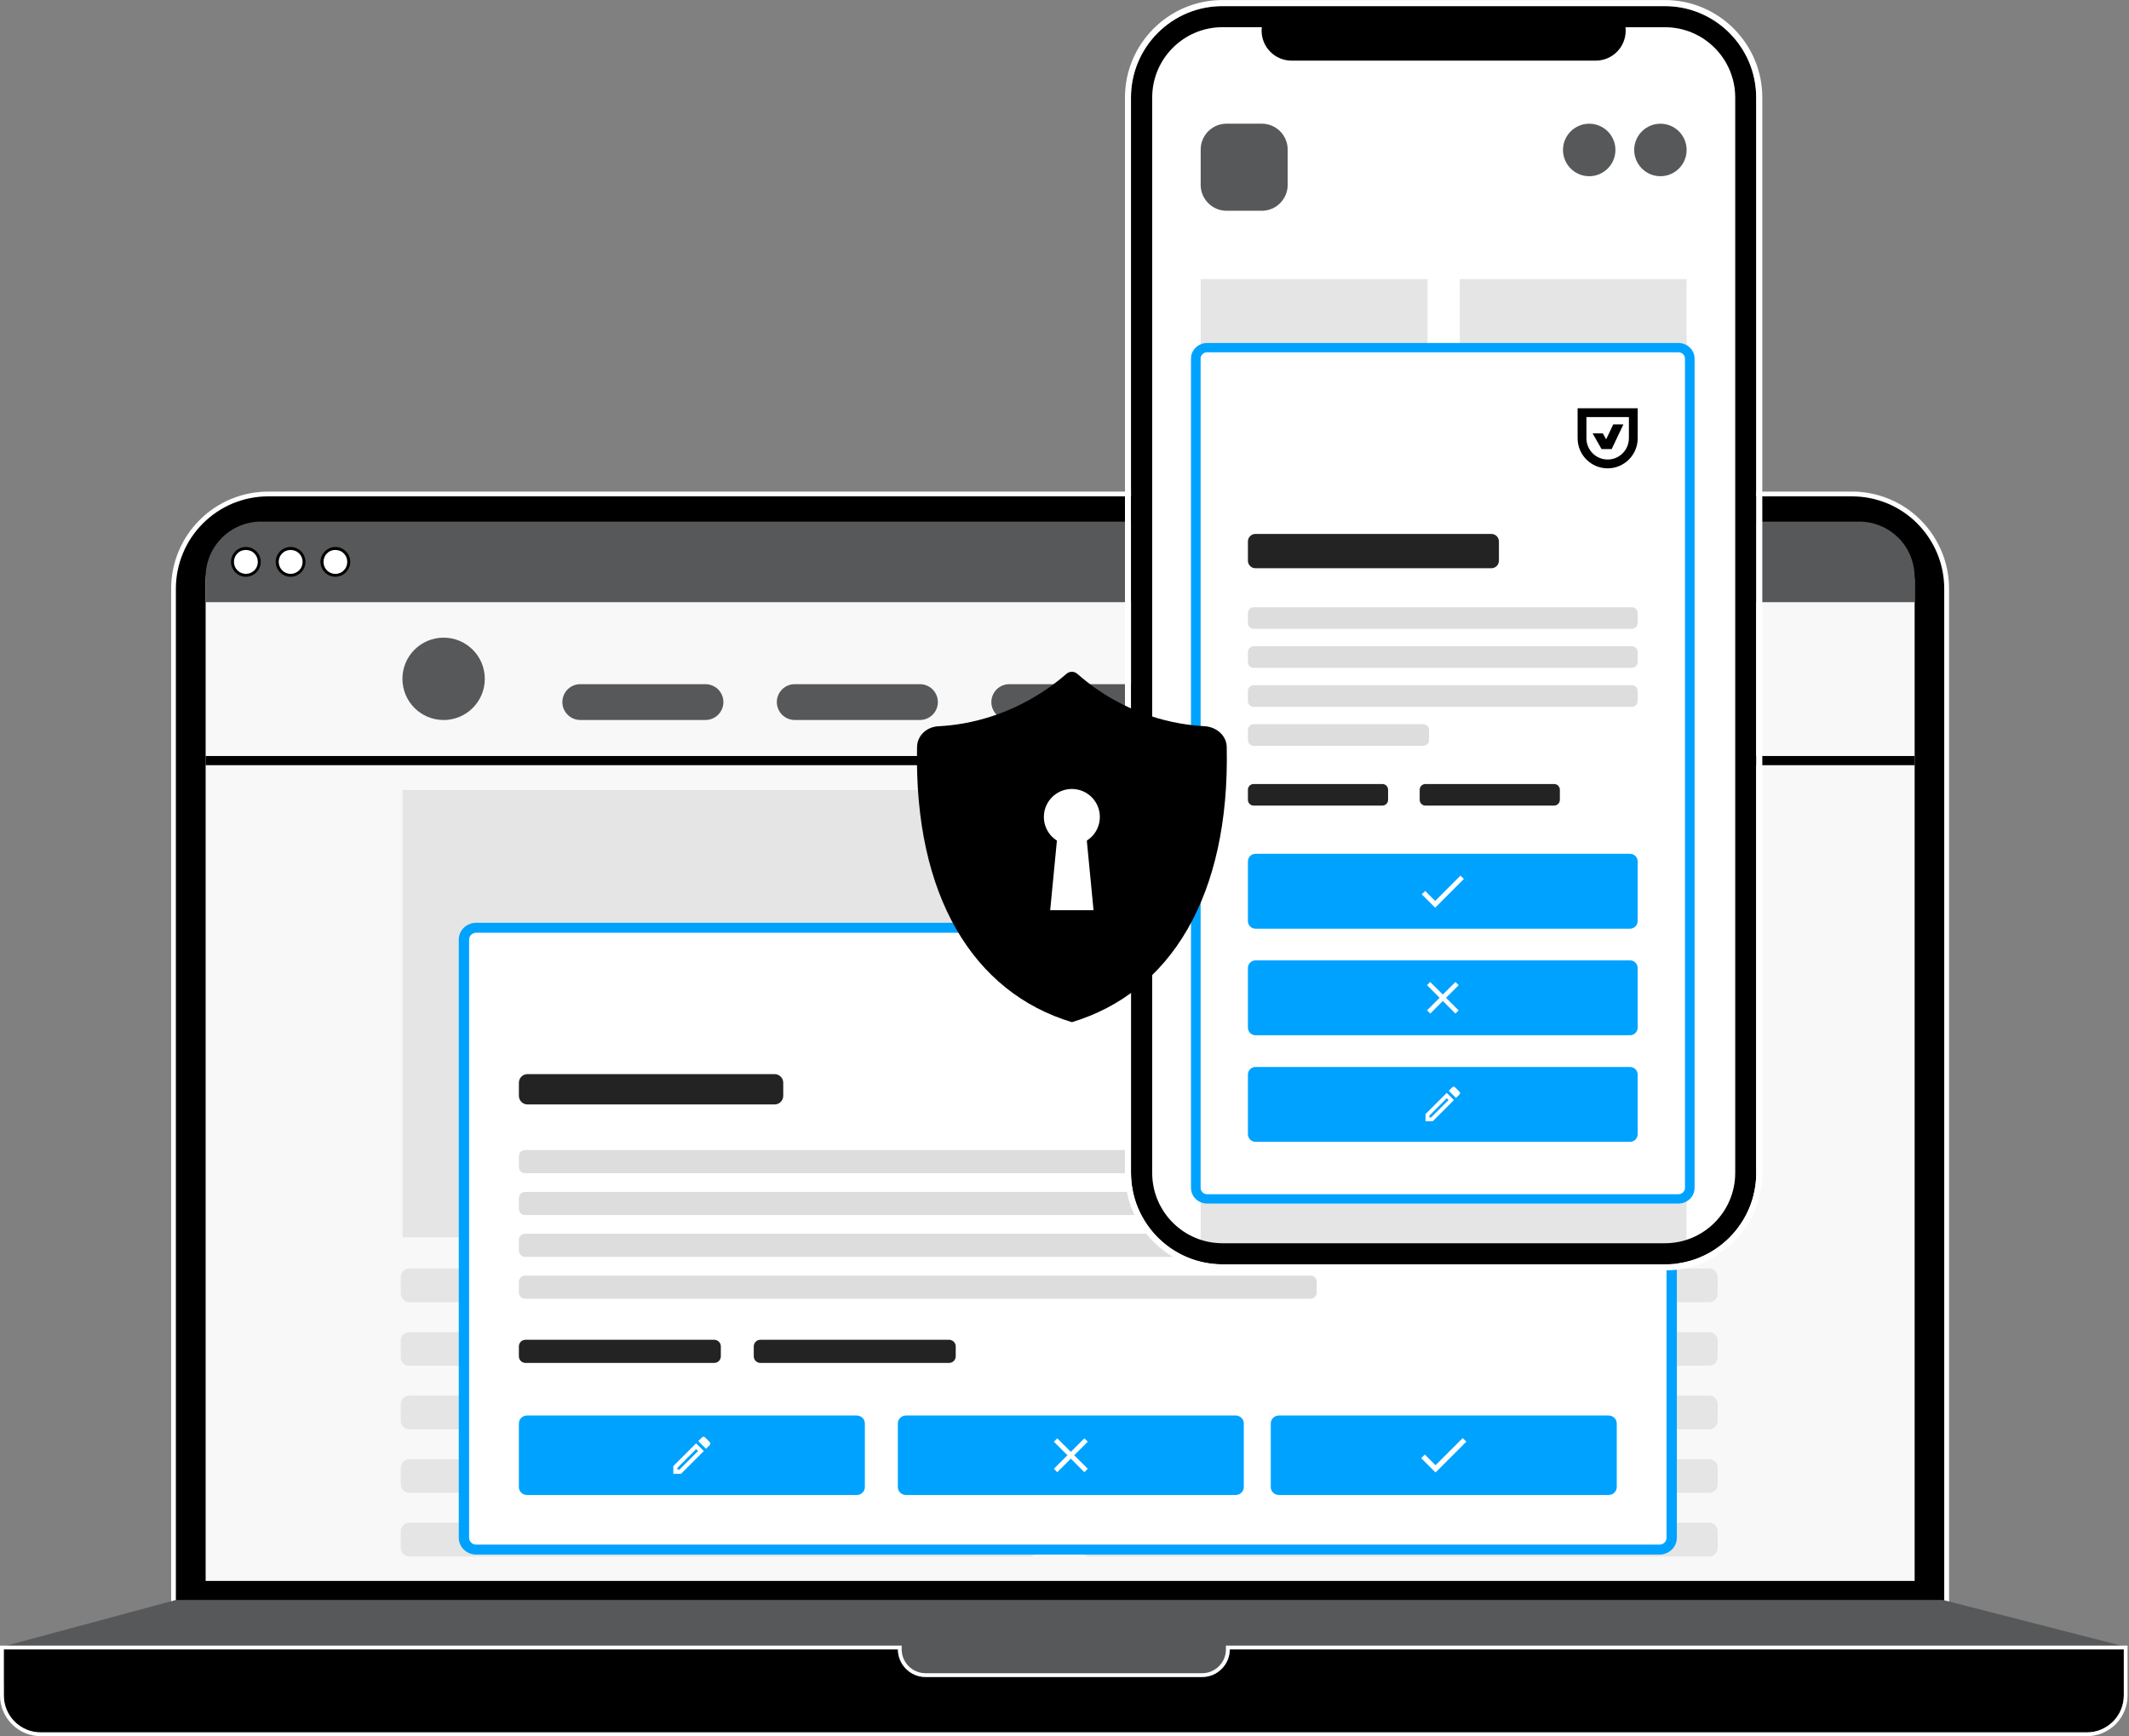<svg width="613" height="500" viewBox="0 0 613 500" fill="none" xmlns="http://www.w3.org/2000/svg">
<rect x="0" y="0" width="613" height="500" fill="#808080" stroke="none"/>
<g clip-path="url(#clip0_4953_20613)">
<path d="M533.25 142.94C536.74 142.94 540.19 143.63 543.41 144.96C546.64 146.29 549.56 148.25 552.02 150.73C554.48 153.19 556.43 156.13 557.78 159.34C559.11 162.56 559.81 166.02 559.81 169.5V461.7H50.64V169.51C50.64 166.02 51.33 162.57 52.66 159.35C53.99 156.13 55.95 153.2 58.42 150.74C60.88 148.27 63.82 146.31 67.03 144.97C70.25 143.65 73.71 142.95 77.2 142.95H533.24M533.25 141.85H77.21C73.59 141.85 70.03 142.56 66.63 143.95C63.24 145.37 60.22 147.39 57.66 149.96C55.08 152.53 53.06 155.54 51.66 158.92C50.26 162.27 49.55 165.84 49.55 169.5V462.79H560.91V169.51C560.91 165.88 560.2 162.32 558.8 158.93C557.38 155.54 555.37 152.53 552.8 149.96C550.23 147.37 547.22 145.35 543.83 143.95C540.45 142.55 536.89 141.84 533.24 141.84L533.25 141.85Z" fill="white"/>
<path d="M561.19 463.06H49.28V169.5C49.28 165.8 50 162.21 51.41 158.82C52.82 155.42 54.86 152.37 57.47 149.77C60.04 147.18 63.09 145.14 66.53 143.7C69.97 142.29 73.57 141.58 77.21 141.58H532.98L533.25 141.57C536.93 141.57 540.53 142.29 543.94 143.7C547.36 145.11 550.4 147.15 553 149.77C555.58 152.35 557.62 155.4 559.06 158.83C560.47 162.25 561.19 165.85 561.19 169.51V463.07V463.06ZM49.83 462.52H560.65V169.51C560.65 165.92 559.95 162.39 558.56 159.04C557.15 155.68 555.15 152.69 552.62 150.16C550.07 147.59 547.09 145.59 543.74 144.21C540.47 142.85 537.03 142.15 533.5 142.12H533.25L77.21 142.13C73.63 142.13 70.11 142.83 66.74 144.21C63.37 145.62 60.38 147.62 57.86 150.16C55.3 152.71 53.3 155.69 51.92 159.03C50.53 162.35 49.83 165.88 49.83 169.5V462.52ZM560.09 461.98H50.36V169.51C50.36 165.97 51.05 162.52 52.4 159.24C53.76 155.96 55.71 153.03 58.22 150.54C60.7 148.05 63.63 146.09 66.92 144.71C70.22 143.35 73.68 142.67 77.2 142.67H533.24V143.22H77.2C73.75 143.22 70.37 143.89 67.13 145.22C63.91 146.57 61.04 148.49 58.61 150.93C56.16 153.37 54.24 156.24 52.91 159.45C51.58 162.66 50.91 166.04 50.91 169.51V461.44H559.54V169.51C559.54 166.06 558.86 162.68 557.53 159.45C556.18 156.23 554.27 153.36 551.83 150.93C549.39 148.46 546.52 146.54 543.31 145.22C540.1 143.89 536.72 143.22 533.25 143.22V142.67C536.79 142.67 540.24 143.36 543.52 144.71C546.8 146.06 549.73 148.02 552.22 150.54C554.7 153.02 556.66 155.95 558.04 159.24C559.4 162.54 560.09 165.99 560.09 169.51V461.99V461.98Z" fill="white"/>
<path d="M560.77 462.67H49.7V169.52C49.7 165.9 50.4 162.35 51.79 158.99C53.18 155.65 55.19 152.64 57.76 150.06C60.32 147.48 63.33 145.48 66.7 144.09C70.04 142.7 73.58 141.99 77.23 141.99H533.27C536.89 141.99 540.43 142.7 543.8 144.09C547.15 145.49 550.16 147.49 552.73 150.06C555.3 152.63 557.31 155.63 558.7 158.99C560.09 162.33 560.79 165.87 560.79 169.52V462.67H560.78H560.77ZM50.79 461.58H51.05V460.77H558.86V169.53C558.86 166.15 558.2 162.85 556.91 159.72C555.62 156.59 553.75 153.81 551.36 151.42C548.97 149.03 546.17 147.16 543.06 145.87C539.93 144.58 536.63 143.92 533.26 143.92H77.21C73.82 143.92 70.52 144.58 67.41 145.87C64.3 147.16 61.5 149.03 59.11 151.42C56.73 153.8 54.86 156.6 53.56 159.72C52.27 162.85 51.61 166.15 51.61 169.53H50.8V461.58H50.79Z" fill="white"/>
<path d="M50.64 169.511C50.64 166.021 51.33 162.571 52.67 159.351C54 156.131 55.96 153.201 58.43 150.741C60.89 148.271 63.83 146.311 67.04 144.971C70.26 143.651 73.72 142.951 77.2 142.951H533.24C536.73 142.951 540.18 143.641 543.4 144.971C546.63 146.301 549.55 148.261 552.01 150.741C554.47 153.201 556.42 156.141 557.77 159.351C559.1 162.571 559.8 166.031 559.8 169.511V461.711H50.64V169.511Z" fill="black"/>
<path d="M59.21 167.45C59.21 163.22 60.89 159.17 63.88 156.18C66.87 153.19 70.93 151.51 75.16 151.51H535.33C539.56 151.51 543.61 153.19 546.61 156.18C549.6 159.17 551.28 163.23 551.28 167.45V455.3H59.21V167.45Z" fill="#F8F8F8"/>
<path d="M559.35 461.721L611.15 475.011V484.301H1.51V475.011L50.65 461.721H559.35Z" fill="#575859"/>
<path d="M611.69 484.84H0.96V474.59L50.65 461.17H559.41L611.69 474.58V484.84ZM2.05 483.75H610.59V475.43L559.27 462.26H50.73L2.06 475.42V483.75H2.05Z" fill="#575859"/>
<path d="M611.56 484.71H1.1V474.7L50.65 461.32H559.39L611.56 474.7V484.72V484.71ZM1.92 483.89H610.75V475.32L559.3 462.13H50.71L1.92 475.32V483.9V483.89Z" fill="#575859"/>
<path d="M611.56 485.261H0.56V474.291L50.65 460.781H559.46L559.53 460.801L612.1 474.281V484.731H611.55V485.271H611.56V485.261ZM1.65 484.161H1.91V483.901H1.65V484.161ZM2.47 483.341H610.2V475.751L559.23 462.681H50.79L2.47 475.741V483.351V483.341Z" fill="#575859"/>
<path d="M11.71 498.91C10.32 498.91 8.95 498.65 7.64 498.1C6.35 497.56 5.18 496.78 4.2 495.79C3.21 494.8 2.43 493.63 1.91 492.35C1.37 491.06 1.1 489.67 1.1 488.28V475H258.53C258.53 477.11 259.37 479.13 260.87 480.63C262.37 482.13 264.39 482.97 266.5 482.97H346.12C348.23 482.97 350.25 482.13 351.75 480.63C353.25 479.13 354.09 477.11 354.09 475H611.52V488.28C611.52 489.67 611.25 491.06 610.71 492.35C610.19 493.63 609.39 494.81 608.42 495.79C607.43 496.77 606.27 497.55 604.98 498.1C603.7 498.64 602.3 498.91 600.91 498.91H11.71Z" fill="black"/>
<path d="M611.5 475.01V488.29C611.5 489.68 611.23 491.07 610.69 492.36C610.17 493.64 609.37 494.82 608.4 495.8C607.41 496.78 606.25 497.56 604.96 498.11C603.68 498.65 602.28 498.92 600.89 498.92H11.71C10.32 498.92 8.95 498.66 7.64 498.11C6.35 497.57 5.18 496.79 4.2 495.8C3.21 494.81 2.43 493.64 1.91 492.36C1.37 491.07 1.1 489.68 1.1 488.29V475.01H258.53C258.53 477.12 259.37 479.14 260.87 480.64C262.37 482.14 264.39 482.98 266.5 482.98H346.12C348.23 482.98 350.25 482.14 351.75 480.64C353.25 479.14 354.09 477.12 354.09 475.01H611.52M612.6 473.92H352.98V475.01C352.98 476.85 352.27 478.56 350.97 479.86C349.67 481.16 347.94 481.88 346.11 481.88H266.49C264.69 481.88 262.92 481.15 261.63 479.86C260.34 478.57 259.62 476.83 259.62 475.01V473.92H0V488.29C0 489.8 0.31 491.35 0.9 492.77C1.49 494.19 2.34 495.47 3.44 496.57C4.51 497.64 5.82 498.53 7.23 499.12C8.63 499.71 10.15 500.02 11.71 500.02H600.88C602.41 500.02 603.96 499.71 605.36 499.12C606.79 498.51 608.07 497.66 609.15 496.58C610.23 495.49 611.11 494.18 611.69 492.78C612.28 491.37 612.59 489.85 612.59 488.3V473.93H612.61L612.6 473.92Z" fill="white"/>
<path d="M139.59 195.501C139.59 188.951 134.28 183.641 127.73 183.641C121.18 183.641 115.87 188.951 115.87 195.501C115.87 202.051 121.18 207.361 127.73 207.361C134.28 207.361 139.59 202.051 139.59 195.501Z" fill="#575859"/>
<path d="M494.58 227.52H115.89V356.32H494.58V227.52Z" fill="#E5E5E5"/>
<path d="M296.37 365.33H117.84C116.48 365.33 115.39 366.42 115.39 367.78V372.58C115.39 373.94 116.48 375.03 117.84 375.03H296.36C297.72 375.03 298.81 373.94 298.81 372.58V367.78C298.81 366.42 297.72 365.33 296.36 365.33H296.37Z" fill="#E5E5E5"/>
<path d="M296.37 383.641H117.84C116.48 383.641 115.39 384.731 115.39 386.091V390.891C115.39 392.251 116.48 393.341 117.84 393.341H296.36C297.72 393.341 298.81 392.251 298.81 390.891V386.091C298.81 384.731 297.72 383.641 296.36 383.641H296.37Z" fill="#E5E5E5"/>
<path d="M296.37 401.93H117.84C116.48 401.93 115.39 403.03 115.39 404.39V409.18C115.39 410.54 116.48 411.64 117.84 411.64H296.36C297.72 411.64 298.81 410.54 298.81 409.18V404.39C298.81 403.03 297.72 401.93 296.36 401.93H296.37Z" fill="#E5E5E5"/>
<path d="M296.37 420.24H117.84C116.48 420.24 115.39 421.33 115.39 422.69V427.49C115.39 428.85 116.48 429.94 117.84 429.94H296.36C297.72 429.94 298.81 428.85 298.81 427.49V422.69C298.81 421.33 297.72 420.24 296.36 420.24H296.37Z" fill="#E5E5E5"/>
<path d="M296.37 438.531H117.84C116.48 438.531 115.39 439.631 115.39 440.991V445.781C115.39 447.141 116.48 448.241 117.84 448.241H296.36C297.72 448.241 298.81 447.141 298.81 445.781V440.991C298.81 439.631 297.72 438.531 296.36 438.531H296.37Z" fill="#E5E5E5"/>
<path d="M492.13 365.33H313.61C312.25 365.33 311.16 366.42 311.16 367.78V372.58C311.16 373.94 312.25 375.03 313.61 375.03H492.13C493.49 375.03 494.58 373.94 494.58 372.58V367.78C494.58 366.42 493.49 365.33 492.13 365.33Z" fill="#E5E5E5"/>
<path d="M492.13 383.641H313.61C312.25 383.641 311.16 384.731 311.16 386.091V390.891C311.16 392.251 312.25 393.341 313.61 393.341H492.13C493.49 393.341 494.58 392.251 494.58 390.891V386.091C494.58 384.731 493.49 383.641 492.13 383.641Z" fill="#E5E5E5"/>
<path d="M492.13 401.93H313.61C312.25 401.93 311.16 403.03 311.16 404.39V409.18C311.16 410.54 312.25 411.64 313.61 411.64H492.13C493.49 411.64 494.58 410.54 494.58 409.18V404.39C494.58 403.03 493.49 401.93 492.13 401.93Z" fill="#E5E5E5"/>
<path d="M492.13 420.24H313.61C312.25 420.24 311.16 421.33 311.16 422.69V427.49C311.16 428.85 312.25 429.94 313.61 429.94H492.13C493.49 429.94 494.58 428.85 494.58 427.49V422.69C494.58 421.33 493.49 420.24 492.13 420.24Z" fill="#E5E5E5"/>
<path d="M492.13 438.531H313.61C312.25 438.531 311.16 439.631 311.16 440.991V445.781C311.16 447.141 312.25 448.241 313.61 448.241H492.13C493.49 448.241 494.58 447.141 494.58 445.781V440.991C494.58 439.631 493.49 438.531 492.13 438.531Z" fill="#E5E5E5"/>
<path d="M59.21 166.171C59.21 161.941 60.89 157.891 63.88 154.891C66.87 151.911 70.93 150.221 75.15 150.221H535.32C537.42 150.221 539.49 150.641 541.43 151.441C543.36 152.241 545.12 153.421 546.6 154.881C548.09 156.371 549.26 158.131 550.05 160.061C550.85 161.991 551.26 164.061 551.26 166.161V173.421H59.21V166.161V166.171Z" fill="#575859"/>
<path d="M70.8 157.971C71.3 157.971 71.82 158.081 72.29 158.271C72.76 158.461 73.19 158.751 73.54 159.101C73.89 159.461 74.18 159.901 74.37 160.361C74.57 160.831 74.67 161.321 74.67 161.841C74.67 162.361 74.56 162.861 74.37 163.321C74.18 163.791 73.89 164.221 73.54 164.581C73.19 164.941 72.75 165.221 72.29 165.411C71.82 165.601 71.33 165.711 70.8 165.711C70.27 165.711 69.78 165.601 69.32 165.411C68.85 165.211 68.42 164.931 68.07 164.581C67.71 164.221 67.43 163.781 67.24 163.321C67.05 162.851 66.94 162.361 66.94 161.841C66.94 161.321 67.05 160.831 67.24 160.361C67.44 159.881 67.72 159.461 68.07 159.101C68.42 158.751 68.86 158.461 69.32 158.271C69.79 158.061 70.28 157.971 70.8 157.971Z" fill="white"/>
<path d="M70.8 166.11C70.23 166.11 69.7 166 69.16 165.78C68.62 165.56 68.18 165.24 67.77 164.85C67.37 164.45 67.06 163.99 66.84 163.45C66.63 162.94 66.51 162.38 66.51 161.81C66.51 161.24 66.62 160.7 66.84 160.18C67.05 159.64 67.38 159.19 67.77 158.78C68.17 158.39 68.63 158.08 69.16 157.85C70.21 157.41 71.39 157.41 72.43 157.85C72.94 158.07 73.42 158.39 73.82 158.78C74.22 159.18 74.53 159.64 74.75 160.18C74.96 160.69 75.08 161.25 75.08 161.81C75.08 162.37 74.97 162.92 74.75 163.45C74.54 163.97 74.21 164.44 73.82 164.85C73.42 165.24 72.96 165.55 72.43 165.78C71.92 165.99 71.36 166.11 70.79 166.11H70.8ZM70.8 158.38C70.34 158.38 69.9 158.47 69.48 158.63C69.05 158.8 68.68 159.06 68.37 159.37C68.05 159.69 67.79 160.07 67.62 160.5C67.45 160.92 67.36 161.36 67.36 161.81C67.36 162.26 67.46 162.71 67.62 163.13C67.79 163.56 68.05 163.93 68.37 164.26C68.69 164.58 69.07 164.83 69.48 165.01C70.33 165.36 71.28 165.36 72.12 165.01C72.55 164.82 72.92 164.58 73.23 164.27C73.55 163.95 73.81 163.57 73.98 163.14C74.15 162.71 74.24 162.27 74.24 161.82C74.24 161.37 74.14 160.93 73.98 160.51C73.81 160.08 73.55 159.7 73.24 159.38C72.92 159.06 72.54 158.8 72.13 158.64C71.7 158.47 71.26 158.39 70.81 158.39H70.8V158.38Z" fill="black"/>
<path d="M83.68 157.971C84.18 157.971 84.7 158.081 85.17 158.271C85.64 158.461 86.07 158.751 86.42 159.101C86.78 159.461 87.06 159.901 87.26 160.361C87.45 160.831 87.56 161.321 87.56 161.841C87.56 162.361 87.46 162.861 87.26 163.321C87.06 163.791 86.78 164.221 86.42 164.581C86.07 164.941 85.63 165.221 85.17 165.411C84.7 165.601 84.2 165.711 83.68 165.711C83.16 165.711 82.66 165.601 82.2 165.411C81.73 165.211 81.3 164.931 80.95 164.581C80.6 164.221 80.31 163.781 80.11 163.321C79.91 162.851 79.81 162.361 79.81 161.841C79.81 161.321 79.92 160.831 80.11 160.361C80.3 159.881 80.59 159.461 80.95 159.101C81.3 158.751 81.74 158.461 82.2 158.271C82.67 158.061 83.16 157.971 83.68 157.971Z" fill="white"/>
<path d="M83.68 166.11C83.11 166.11 82.58 166 82.04 165.78C81.5 165.56 81.05 165.24 80.65 164.85C80.25 164.45 79.94 163.99 79.72 163.45C79.51 162.94 79.39 162.38 79.39 161.81C79.39 161.24 79.5 160.7 79.72 160.18C79.93 159.66 80.24 159.19 80.64 158.78C81.04 158.39 81.5 158.08 82.03 157.85C83.07 157.41 84.26 157.41 85.3 157.85C85.81 158.07 86.29 158.39 86.69 158.78C87.09 159.17 87.4 159.64 87.62 160.18C87.83 160.69 87.95 161.25 87.95 161.81C87.95 162.37 87.84 162.92 87.63 163.45C87.41 163.99 87.11 164.44 86.7 164.85C86.3 165.24 85.84 165.55 85.31 165.78C84.79 165.99 84.24 166.11 83.67 166.11H83.68ZM83.68 158.38C83.22 158.38 82.78 158.47 82.36 158.63C81.93 158.8 81.56 159.06 81.25 159.37C80.93 159.69 80.67 160.07 80.51 160.5C80.34 160.92 80.25 161.36 80.25 161.81C80.25 162.26 80.35 162.71 80.51 163.13C80.68 163.56 80.94 163.93 81.25 164.26C81.57 164.58 81.95 164.83 82.36 165.01C83.21 165.36 84.16 165.36 84.99 165.01C85.42 164.82 85.79 164.58 86.12 164.27C86.44 163.95 86.7 163.57 86.87 163.14C87.04 162.71 87.13 162.29 87.13 161.82C87.13 161.35 87.04 160.91 86.87 160.51C86.7 160.08 86.44 159.7 86.12 159.38C85.8 159.06 85.42 158.8 84.99 158.64C84.56 158.47 84.12 158.39 83.67 158.39H83.68V158.38Z" fill="black"/>
<path d="M96.57 157.971C97.07 157.971 97.59 158.081 98.06 158.271C98.53 158.461 98.96 158.751 99.31 159.101C99.66 159.461 99.95 159.901 100.15 160.361C100.35 160.831 100.45 161.321 100.45 161.841C100.45 162.361 100.34 162.861 100.15 163.321C99.96 163.791 99.67 164.221 99.31 164.581C98.95 164.941 98.52 165.221 98.06 165.411C97.59 165.601 97.1 165.711 96.57 165.711C96.04 165.711 95.55 165.601 95.09 165.411C94.62 165.211 94.19 164.931 93.84 164.581C93.49 164.221 93.21 163.781 93 163.321C92.81 162.851 92.7 162.361 92.7 161.841C92.7 161.321 92.81 160.831 93 160.361C93.2 159.881 93.48 159.461 93.84 159.101C94.2 158.751 94.63 158.461 95.09 158.271C95.56 158.061 96.05 157.971 96.57 157.971Z" fill="white"/>
<path d="M96.57 166.11C96 166.11 95.47 166 94.93 165.78C94.42 165.56 93.94 165.24 93.54 164.85C93.14 164.46 92.83 163.99 92.61 163.45C92.4 162.93 92.28 162.38 92.28 161.81C92.28 161.24 92.39 160.71 92.61 160.18C92.82 159.64 93.15 159.19 93.54 158.78C93.94 158.39 94.41 158.08 94.93 157.85C95.97 157.41 97.16 157.41 98.2 157.85C98.71 158.07 99.18 158.39 99.59 158.77C99.99 159.17 100.3 159.64 100.52 160.16C100.73 160.68 100.85 161.24 100.85 161.8C100.85 162.36 100.74 162.91 100.52 163.44C100.31 163.96 99.98 164.43 99.59 164.83C99.2 165.23 98.73 165.54 98.2 165.77C97.68 165.98 97.13 166.1 96.56 166.1H96.57V166.11ZM96.57 158.38C96.11 158.38 95.67 158.47 95.25 158.63C94.82 158.8 94.45 159.06 94.14 159.38C93.82 159.7 93.57 160.08 93.4 160.51C93.23 160.94 93.14 161.37 93.14 161.82C93.14 162.27 93.24 162.72 93.4 163.14C93.57 163.57 93.83 163.95 94.14 164.27C94.46 164.59 94.84 164.85 95.25 165.02C96.1 165.37 97.05 165.37 97.88 165.02C98.31 164.85 98.68 164.59 98.99 164.27C99.31 163.95 99.57 163.57 99.73 163.14C99.9 162.71 99.99 162.27 99.99 161.82C99.99 161.37 99.89 160.93 99.73 160.51C99.56 160.08 99.3 159.7 98.99 159.38C98.67 159.06 98.29 158.8 97.88 158.64C97.45 158.47 97.01 158.39 96.56 158.39H96.57V158.38Z" fill="black"/>
<path d="M551.25 217.73H59.21V220.37H551.27V217.73H551.26H551.25Z" fill="black"/>
<path d="M203.14 197.041H167.07C165.7 197.041 164.39 197.591 163.43 198.551C162.47 199.521 161.92 200.831 161.92 202.201C161.92 203.571 162.47 204.871 163.43 205.841C164.39 206.801 165.7 207.351 167.07 207.351H203.14C204.51 207.351 205.82 206.801 206.78 205.841C207.74 204.871 208.29 203.571 208.29 202.201C208.29 200.831 207.74 199.521 206.78 198.551C205.82 197.591 204.51 197.041 203.14 197.041Z" fill="#575859"/>
<path d="M264.89 197.041H228.82C227.45 197.041 226.14 197.591 225.18 198.551C224.22 199.521 223.67 200.831 223.67 202.201C223.67 203.571 224.22 204.871 225.18 205.841C226.14 206.801 227.45 207.351 228.82 207.351H264.89C266.26 207.351 267.57 206.801 268.53 205.841C269.49 204.871 270.04 203.571 270.04 202.201C270.04 200.831 269.49 199.521 268.53 198.551C267.57 197.591 266.26 197.041 264.89 197.041Z" fill="#575859"/>
<path d="M326.66 197.041H290.59C289.22 197.041 287.91 197.591 286.95 198.551C285.99 199.521 285.44 200.831 285.44 202.201C285.44 203.571 285.99 204.871 286.95 205.841C287.92 206.801 289.22 207.351 290.59 207.351H326.66C328.03 207.351 329.34 206.801 330.3 205.841C331.26 204.871 331.81 203.571 331.81 202.201C331.81 200.831 331.26 199.521 330.3 198.551C329.33 197.591 328.03 197.041 326.66 197.041Z" fill="#575859"/>
<path d="M392.05 198.551C391.09 197.591 389.78 197.041 388.41 197.041H352.35C350.98 197.041 349.67 197.591 348.71 198.551C347.75 199.521 347.2 200.831 347.2 202.201C347.2 203.571 347.75 204.871 348.71 205.841C349.67 206.801 350.98 207.351 352.35 207.351H388.41C389.78 207.351 391.09 206.801 392.05 205.841C393.01 204.871 393.56 203.571 393.56 202.201C393.56 200.831 393.01 199.521 392.05 198.551Z" fill="#575859"/>
<path d="M453.8 198.551C452.84 197.591 451.53 197.041 450.16 197.041H414.09C412.72 197.041 411.41 197.591 410.45 198.551C409.48 199.521 408.94 200.831 408.94 202.201C408.94 203.571 409.49 204.871 410.45 205.841C411.41 206.801 412.72 207.351 414.09 207.351H450.16C451.53 207.351 452.84 206.801 453.8 205.841C454.76 204.871 455.31 203.571 455.31 202.201C455.31 200.831 454.76 199.521 453.8 198.551Z" fill="#575859"/>
<path d="M476.94 267.189H137.96C135.65 267.189 133.78 268.709 133.78 270.579V442.869C133.78 444.739 135.65 446.259 137.96 446.259H476.94C479.25 446.259 481.12 444.739 481.12 442.869V270.579C481.12 268.709 479.25 267.189 476.94 267.189Z" fill="white"/>
<path d="M477.82 447.71H137.09C134.34 447.71 132.1 445.54 132.1 442.88V270.59C132.1 267.93 134.34 265.76 137.09 265.76H477.82C480.57 265.76 482.81 267.93 482.81 270.59V442.88C482.81 445.54 480.57 447.71 477.82 447.71ZM137.09 268.63C135.98 268.63 135.07 269.51 135.07 270.59V442.88C135.07 443.96 135.98 444.84 137.09 444.84H477.82C478.93 444.84 479.84 443.96 479.84 442.88V270.59C479.84 269.51 478.93 268.63 477.82 268.63H137.09Z" fill="#00A2FF"/>
<path d="M463.73 331.209H151.18C150.197 331.209 149.4 332.006 149.4 332.989V336.099C149.4 337.082 150.197 337.879 151.18 337.879H463.73C464.713 337.879 465.51 337.082 465.51 336.099V332.989C465.51 332.006 464.713 331.209 463.73 331.209Z" fill="#DDDDDD"/>
<path d="M463.73 343.26H151.18C150.197 343.26 149.4 344.057 149.4 345.04V348.15C149.4 349.133 150.197 349.93 151.18 349.93H463.73C464.713 349.93 465.51 349.133 465.51 348.15V345.04C465.51 344.057 464.713 343.26 463.73 343.26Z" fill="#DDDDDD"/>
<path d="M463.73 355.311H151.18C150.197 355.311 149.4 356.107 149.4 357.091V360.201C149.4 361.184 150.197 361.981 151.18 361.981H463.73C464.713 361.981 465.51 361.184 465.51 360.201V357.091C465.51 356.107 464.713 355.311 463.73 355.311Z" fill="#DDDDDD"/>
<path d="M377.33 367.369H151.18C150.197 367.369 149.4 368.166 149.4 369.149V372.259C149.4 373.242 150.197 374.039 151.18 374.039H377.33C378.313 374.039 379.11 373.242 379.11 372.259V369.149C379.11 368.166 378.313 367.369 377.33 367.369Z" fill="#DDDDDD"/>
<path d="M205.64 385.85H151.31C150.255 385.85 149.4 386.705 149.4 387.76V390.61C149.4 391.664 150.255 392.52 151.31 392.52H205.64C206.695 392.52 207.55 391.664 207.55 390.61V387.76C207.55 386.705 206.695 385.85 205.64 385.85Z" fill="#232323"/>
<path d="M223.03 309.34H151.89C150.515 309.34 149.4 310.455 149.4 311.83V315.59C149.4 316.965 150.515 318.08 151.89 318.08H223.03C224.405 318.08 225.52 316.965 225.52 315.59V311.83C225.52 310.455 224.405 309.34 223.03 309.34Z" fill="#232323"/>
<path d="M273.27 385.85H218.94C217.885 385.85 217.03 386.705 217.03 387.76V390.61C217.03 391.664 217.885 392.52 218.94 392.52H273.27C274.325 392.52 275.18 391.664 275.18 390.61V387.76C275.18 386.705 274.325 385.85 273.27 385.85Z" fill="#232323"/>
<path d="M449.43 283.41V291.38C449.43 295.77 453 299.35 457.4 299.35C461.8 299.35 465.37 295.78 465.37 291.38V283.41H449.43ZM463.03 291.37C463.03 294.48 460.5 297 457.4 297C454.3 297 451.77 294.47 451.77 291.37V285.74H463.04V291.37H463.03Z" fill="black"/>
<path d="M457.4 299.48C452.93 299.48 449.29 295.84 449.29 291.37V283.26H465.5V291.37C465.5 295.84 461.86 299.48 457.39 299.48H457.4ZM449.57 283.54V291.37C449.57 295.69 453.08 299.2 457.4 299.2C461.72 299.2 465.23 295.69 465.23 291.37V283.54H449.57ZM457.4 297.14C454.22 297.14 451.63 294.55 451.63 291.37V285.6H463.17V291.37C463.17 294.55 460.58 297.14 457.4 297.14ZM451.91 285.88V291.38C451.91 294.41 454.38 296.88 457.41 296.88C460.44 296.88 462.91 294.41 462.91 291.38V285.88H451.92H451.91Z" fill="black"/>
<path d="M455.77 294.239H455.78H458.48V294.229L461.58 287.689H458.88L457.01 291.639L456.11 290.069H453.41L455.78 294.229L455.77 294.239Z" fill="black"/>
<path d="M458.48 294.379H455.57L455.62 294.239L453.17 289.929H456.18L456.98 291.339L458.78 287.549H461.78L458.62 294.219L458.7 294.359H458.47L458.48 294.379ZM455.86 294.109H458.38L461.36 287.829H458.97L457.02 291.939L456.03 290.209H453.65L455.87 294.109H455.86Z" fill="black"/>
<path d="M151.77 407.66H246.65C247.96 407.66 249.02 408.69 249.02 409.95V428.27C249.02 429.53 247.96 430.56 246.65 430.56H151.77C150.46 430.56 149.4 429.53 149.4 428.27V409.95C149.4 408.69 150.46 407.66 151.77 407.66Z" fill="#00A2FF"/>
<path d="M200.43 417.35L200.98 417.9L195.61 423.27H195.06V422.72L200.43 417.35ZM202.56 413.78C202.41 413.78 202.26 413.84 202.14 413.95L201.05 415.04L203.27 417.26L204.36 416.17C204.59 415.94 204.59 415.57 204.36 415.33L202.97 413.94C202.85 413.82 202.7 413.77 202.55 413.77L202.56 413.78ZM200.43 415.67L193.87 422.23V424.45H196.09L202.65 417.89L200.43 415.67Z" fill="white"/>
<path d="M260.88 407.66H355.76C357.07 407.66 358.13 408.69 358.13 409.95V428.27C358.13 429.53 357.07 430.56 355.76 430.56H260.88C259.57 430.56 258.51 429.53 258.51 428.27V409.95C258.51 408.69 259.57 407.66 260.88 407.66Z" fill="#00A2FF"/>
<path d="M313.2 415.21L312.22 414.23L308.32 418.13L304.42 414.23L303.44 415.21L307.34 419.11L303.44 423.01L304.42 423.99L308.32 420.09L312.22 423.99L313.2 423.01L309.3 419.11L313.2 415.21Z" fill="white"/>
<path d="M368.26 407.66H463.14C464.45 407.66 465.51 408.69 465.51 409.95V428.27C465.51 429.53 464.45 430.56 463.14 430.56H368.26C366.95 430.56 365.89 429.53 365.89 428.27V409.95C365.89 408.69 366.95 407.66 368.26 407.66Z" fill="#00A2FF"/>
<path d="M413.33 421.98L410.25 418.9L409.2 419.94L413.33 424.07L422.2 415.2L421.16 414.16L413.33 421.98Z" fill="white"/>
<path d="M481.46 358.979L349.88 359.879C338.57 359.879 329.39 350.699 329.39 339.359V26.639C329.39 15.299 338.56 6.119 349.88 6.119H481.46C492.77 6.119 501.95 15.299 501.95 26.639V338.459C501.95 349.799 492.78 358.979 481.46 358.979Z" fill="white"/>
<path d="M485.62 296.27H345.7V359.44H485.62V296.27Z" fill="#E5E5E5"/>
<path d="M485.62 218.84H345.7V249.33H485.62V218.84Z" fill="#E5E5E5"/>
<path d="M411.03 80.379H345.71V135.899H411.03V80.379Z" fill="#E5E5E5"/>
<path d="M411.03 146.879H345.71V202.399H411.03V146.879Z" fill="#E5E5E5"/>
<path d="M485.63 80.379H420.31V135.899H485.63V80.379Z" fill="#E5E5E5"/>
<path d="M485.63 146.879H420.31V202.399H485.63V146.879Z" fill="#E5E5E5"/>
<path d="M465.13 43.189C465.13 39.009 461.74 35.629 457.58 35.629C453.42 35.629 450.03 39.019 450.03 43.189C450.03 47.359 453.42 50.749 457.58 50.749C461.74 50.749 465.13 47.359 465.13 43.189Z" fill="#575859"/>
<path d="M485.63 43.189C485.63 39.009 482.24 35.629 478.08 35.629C473.92 35.629 470.53 39.019 470.53 43.189C470.53 47.359 473.92 50.749 478.08 50.749C482.24 50.749 485.63 47.359 485.63 43.189Z" fill="#575859"/>
<path d="M363.31 35.619H353.16C349.05 35.619 345.71 38.959 345.71 43.079V53.239C345.71 57.349 349.05 60.699 353.16 60.699H363.31C367.42 60.699 370.76 57.359 370.76 53.239V43.079C370.76 38.969 367.42 35.619 363.31 35.619Z" fill="#575859"/>
<path d="M405.83 265.76H350.92C348.04 265.76 345.71 268.1 345.71 270.97V274.64C345.71 277.52 348.04 279.85 350.92 279.85H405.83C408.71 279.85 411.04 277.51 411.04 274.64V270.97C411.04 268.09 408.71 265.76 405.83 265.76Z" fill="black"/>
<path d="M480.43 265.76H425.52C422.64 265.76 420.31 268.1 420.31 270.97V274.64C420.31 277.52 422.64 279.85 425.52 279.85H480.43C483.31 279.85 485.64 277.51 485.64 274.64V270.97C485.64 268.09 483.31 265.76 480.43 265.76Z" fill="black"/>
<path d="M479.38 1.76H351.95C337.45 1.76 325.66 13.57 325.66 28.09V337.8C325.66 352.32 337.46 364.13 351.95 364.13H476.99L479.38 364.14C493.88 364.14 505.67 352.33 505.67 337.81V28.09C505.67 13.57 493.87 1.76 479.38 1.76ZM499.62 337.8C499.62 348.96 490.54 358.05 479.4 358.05H351.97C340.82 358.05 331.75 348.97 331.75 337.8V28.08C331.75 16.91 340.83 7.83 351.97 7.83L479.4 7.84C490.55 7.84 499.62 16.91 499.62 28.09V337.8Z" fill="black"/>
<path d="M479.39 0.01H351.96C336.5 0.01 323.91 12.61 323.91 28.08V337.8C323.91 339.44 324.05 341.03 324.33 342.6C324.93 346.14 326.21 349.45 328.01 352.4C332.95 360.48 341.84 365.87 351.96 365.87H476.99L479.38 365.88C489.51 365.88 498.4 360.47 503.33 352.4C505.07 349.55 506.31 346.37 506.94 342.98C507.26 341.31 507.42 339.58 507.42 337.81V28.08C507.42 12.61 494.84 0.01 479.38 0.01H479.39ZM505.68 337.81C505.68 338.21 505.67 338.63 505.65 339.03C505.64 339.35 505.62 339.66 505.58 339.98C505.58 340.08 505.57 340.19 505.56 340.29C505.53 340.61 505.49 340.91 505.45 341.23C505.44 341.32 505.43 341.42 505.42 341.5C505.42 341.51 505.42 341.53 505.41 341.54C505.39 341.7 505.37 341.87 505.33 342.03C505.3 342.22 505.26 342.4 505.23 342.59C505.16 342.99 505.09 343.4 504.98 343.79C504.97 343.86 504.95 343.93 504.94 344.01C504.94 344.02 504.93 344.04 504.93 344.05C504.93 344.06 504.93 344.06 504.92 344.07C504.88 344.26 504.83 344.44 504.78 344.63C504.74 344.83 504.67 345.02 504.62 345.22C504.57 345.38 504.51 345.57 504.47 345.74C504.47 345.76 504.46 345.77 504.46 345.79C504.46 345.79 504.457 345.796 504.45 345.81C504.37 346.04 504.3 346.26 504.22 346.48C504.15 346.7 504.07 346.91 503.99 347.11C503.91 347.32 503.83 347.53 503.75 347.72C503.62 348.05 503.48 348.38 503.32 348.69C502.93 349.58 502.47 350.44 501.98 351.26C501.75 351.64 501.51 352.01 501.27 352.37C501.24 352.41 501.22 352.46 501.19 352.49C500.92 352.89 500.63 353.29 500.35 353.67C500.34 353.68 500.33 353.7 500.32 353.71C500.16 353.92 500 354.11 499.84 354.31C499.69 354.51 499.52 354.7 499.35 354.9C499.09 355.21 498.81 355.51 498.53 355.81C498.39 355.97 498.25 356.13 498.09 356.27C498.01 356.36 497.93 356.43 497.84 356.52C497.65 356.72 497.45 356.91 497.24 357.11C497.21 357.13 497.19 357.16 497.15 357.19C496.77 357.54 496.39 357.87 495.99 358.2C495.65 358.47 495.3 358.75 494.94 359C494.91 359.02 494.87 359.05 494.84 359.08C494.66 359.21 494.5 359.33 494.33 359.44C494.33 359.45 494.32 359.45 494.32 359.45C494.17 359.56 494.01 359.67 493.86 359.76C493.6 359.95 493.34 360.12 493.06 360.28C492.69 360.51 492.31 360.73 491.92 360.94C491.57 361.13 491.22 361.31 490.86 361.48C490.76 361.53 490.65 361.59 490.55 361.63C490.23 361.78 489.93 361.91 489.61 362.05C489.27 362.2 488.93 362.33 488.58 362.47H488.57C488.41 362.54 488.25 362.59 488.09 362.64C487.91 362.71 487.74 362.77 487.55 362.83C487.36 362.9 487.17 362.95 486.98 363.02C486.93 363.03 486.88 363.05 486.83 363.06C486.53 363.15 486.23 363.22 485.93 363.3C485.9 363.31 485.86 363.32 485.83 363.32C485.8 363.33 485.78 363.34 485.74 363.34C485.48 363.42 485.22 363.47 484.95 363.53C484.92 363.54 484.87 363.54 484.84 363.55C484.54 363.62 484.26 363.67 483.97 363.71C483.85 363.74 483.73 363.76 483.61 363.78C483.26 363.85 482.9 363.89 482.55 363.93C482.34 363.96 482.12 363.98 481.92 364.01C481.64 364.04 481.34 364.06 481.05 364.08H481.02C480.88 364.09 480.74 364.1 480.59 364.1C480.2 364.12 479.79 364.13 479.39 364.13H477L351.97 364.12C351.57 364.12 351.16 364.11 350.77 364.09C350.63 364.09 350.49 364.08 350.34 364.07H350.31C350.01 364.06 349.72 364.04 349.44 364C349.23 363.98 349.01 363.96 348.81 363.92C348.79 363.92 348.78 363.92 348.76 363.91C348.72 363.91 348.66 363.9 348.62 363.9C348.44 363.88 348.28 363.86 348.11 363.82H348.08C347.99 363.81 347.92 363.8 347.83 363.78C347.64 363.76 347.46 363.73 347.28 363.69C347.21 363.68 347.15 363.67 347.08 363.65C346.87 363.63 346.68 363.58 346.47 363.53C346.19 363.48 345.9 363.41 345.63 363.33C345.48 363.3 345.31 363.25 345.16 363.21C344.96 363.17 344.78 363.11 344.58 363.05C344.33 362.98 344.08 362.91 343.83 362.82C343.57 362.74 343.32 362.64 343.06 362.56C342.86 362.49 342.67 362.42 342.48 362.34C342.11 362.2 341.75 362.04 341.39 361.88C341.08 361.75 340.79 361.62 340.49 361.46C340.27 361.36 340.05 361.24 339.83 361.13C339.61 361.01 339.39 360.9 339.17 360.77C338.84 360.6 338.51 360.4 338.2 360.2C338 360.09 337.82 359.97 337.63 359.84C337.43 359.72 337.25 359.59 337.06 359.46C336.83 359.31 336.6 359.14 336.38 358.97C336.13 358.78 335.89 358.61 335.65 358.41C335.62 358.38 335.57 358.34 335.53 358.32C335.5 358.3 335.48 358.28 335.44 358.25C335.26 358.1 335.07 357.94 334.89 357.78C334.62 357.54 334.33 357.3 334.07 357.05C333.8 356.8 333.52 356.55 333.27 356.29C333.11 356.13 332.94 355.96 332.8 355.79C332.57 355.56 332.35 355.32 332.14 355.07C332.07 354.99 332.01 354.93 331.95 354.85C331.79 354.66 331.63 354.48 331.48 354.29C331.33 354.09 331.16 353.89 331.01 353.69C330.69 353.26 330.39 352.83 330.09 352.39C330.05 352.34 330.01 352.27 329.97 352.22C329.84 352.03 329.72 351.84 329.59 351.64C329.52 351.52 329.45 351.4 329.38 351.28C329.16 350.91 328.94 350.53 328.73 350.14C328.52 349.75 328.33 349.35 328.14 348.96C328.03 348.74 327.93 348.51 327.83 348.28C327.75 348.11 327.68 347.92 327.6 347.73C327.45 347.35 327.3 346.98 327.15 346.59C327.15 346.58 327.15 346.56 327.14 346.55C327.14 346.54 327.13 346.53 327.13 346.52C327.12 346.49 327.11 346.45 327.1 346.41L326.9 345.82C326.83 345.62 326.77 345.42 326.71 345.22C326.59 344.78 326.47 344.36 326.37 343.92C326.32 343.69 326.26 343.47 326.22 343.25C326.18 343.03 326.13 342.81 326.09 342.58C326.01 342.24 325.96 341.9 325.91 341.55C325.89 341.39 325.87 341.23 325.84 341.07C325.83 341.03 325.83 340.98 325.83 340.93C325.8 340.71 325.78 340.49 325.75 340.26C325.74 340.16 325.73 340.06 325.73 339.95C325.7 339.63 325.68 339.32 325.66 339C325.64 338.6 325.63 338.19 325.63 337.78V28.08C325.63 13.57 337.43 1.76 351.93 1.76H479.36C493.85 1.76 505.65 13.57 505.65 28.08V337.81H505.68Z" fill="white"/>
<path d="M371.89 17.46H459.45C464.22 17.46 468.08 13.6 468.08 8.82C468.08 8.39 468.04 7.99 467.98 7.58H363.35C363.3 7.99 363.25 8.39 363.25 8.82C363.25 13.6 367.11 17.46 371.88 17.46H371.89Z" fill="black"/>
<path d="M482.46 100.119H348.39C346.24 100.119 344.5 101.539 344.5 103.279V342.119C344.5 343.869 346.24 345.279 348.39 345.279H482.46C484.61 345.279 486.35 343.859 486.35 342.119V103.279C486.35 101.529 484.61 100.119 482.46 100.119Z" fill="white"/>
<path d="M483.27 346.619H347.57C345.01 346.619 342.92 344.599 342.92 342.119V103.279C342.92 100.799 345 98.779 347.57 98.779H483.27C485.83 98.779 487.92 100.799 487.92 103.279V342.119C487.92 344.599 485.84 346.619 483.27 346.619ZM347.57 101.449C346.53 101.449 345.69 102.269 345.69 103.269V342.109C345.69 343.119 346.53 343.929 347.57 343.929H483.27C484.31 343.929 485.15 343.109 485.15 342.109V103.279C485.15 102.269 484.31 101.459 483.27 101.459H347.57V101.449Z" fill="#00A2FF"/>
<path d="M469.33 245.889H361.51C360.295 245.889 359.31 246.874 359.31 248.089V265.259C359.31 266.474 360.295 267.459 361.51 267.459H469.33C470.545 267.459 471.53 266.474 471.53 265.259V248.089C471.53 246.874 470.545 245.889 469.33 245.889Z" fill="#00A2FF"/>
<path d="M469.33 276.58H361.51C360.295 276.58 359.31 277.565 359.31 278.78V295.95C359.31 297.165 360.295 298.15 361.51 298.15H469.33C470.545 298.15 471.53 297.165 471.53 295.95V278.78C471.53 277.565 470.545 276.58 469.33 276.58Z" fill="#00A2FF"/>
<path d="M469.33 307.279H361.51C360.295 307.279 359.31 308.264 359.31 309.479V326.649C359.31 327.864 360.295 328.849 361.51 328.849H469.33C470.545 328.849 471.53 327.864 471.53 326.649V309.479C471.53 308.264 470.545 307.279 469.33 307.279Z" fill="#00A2FF"/>
<path d="M469.87 174.889H360.97C360.053 174.889 359.31 175.632 359.31 176.549V179.449C359.31 180.365 360.053 181.109 360.97 181.109H469.87C470.787 181.109 471.53 180.365 471.53 179.449V176.549C471.53 175.632 470.787 174.889 469.87 174.889Z" fill="#DDDDDD"/>
<path d="M469.87 186.119H360.97C360.053 186.119 359.31 186.862 359.31 187.779V190.679C359.31 191.596 360.053 192.339 360.97 192.339H469.87C470.787 192.339 471.53 191.596 471.53 190.679V187.779C471.53 186.862 470.787 186.119 469.87 186.119Z" fill="#DDDDDD"/>
<path d="M469.87 197.35H360.97C360.053 197.35 359.31 198.093 359.31 199.01V201.91C359.31 202.826 360.053 203.57 360.97 203.57H469.87C470.787 203.57 471.53 202.826 471.53 201.91V199.01C471.53 198.093 470.787 197.35 469.87 197.35Z" fill="#DDDDDD"/>
<path d="M409.81 208.568H360.97C360.053 208.568 359.31 209.312 359.31 210.228V213.128C359.31 214.045 360.053 214.788 360.97 214.788H409.81C410.727 214.788 411.47 214.045 411.47 213.128V210.228C411.47 209.312 410.727 208.568 409.81 208.568Z" fill="#DDDDDD"/>
<path d="M398.01 225.789H360.97C360.053 225.789 359.31 226.532 359.31 227.449V230.349C359.31 231.266 360.053 232.009 360.97 232.009H398.01C398.927 232.009 399.67 231.266 399.67 230.349V227.449C399.67 226.532 398.927 225.789 398.01 225.789Z" fill="#232323"/>
<path d="M429.41 153.77H361.48C360.282 153.77 359.31 154.741 359.31 155.94V161.48C359.31 162.678 360.282 163.65 361.48 163.65H429.41C430.609 163.65 431.58 162.678 431.58 161.48V155.94C431.58 154.741 430.609 153.77 429.41 153.77Z" fill="#232323"/>
<path d="M447.47 225.789H410.43C409.513 225.789 408.77 226.532 408.77 227.449V230.349C408.77 231.266 409.513 232.009 410.43 232.009H447.47C448.387 232.009 449.13 231.266 449.13 230.349V227.449C449.13 226.532 448.387 225.789 447.47 225.789Z" fill="#232323"/>
<path d="M416.56 316.299L417.07 316.809L412.06 321.819H411.55V321.309L416.56 316.299ZM418.55 312.969C418.41 312.969 418.27 313.029 418.16 313.129L417.15 314.139L419.22 316.209L420.23 315.199C420.45 314.979 420.45 314.639 420.23 314.419L418.94 313.129C418.83 313.019 418.69 312.969 418.55 312.969ZM416.56 314.739L410.45 320.849V322.919H412.52L418.63 316.809L416.56 314.739Z" fill="white"/>
<path d="M419.98 283.729L419.06 282.809L415.43 286.439L411.8 282.809L410.88 283.729L414.51 287.359L410.88 290.989L411.8 291.909L415.43 288.279L419.06 291.909L419.98 290.989L416.35 287.359L419.98 283.729Z" fill="white"/>
<path d="M413.22 259.46L410.35 256.59L409.37 257.56L413.22 261.41L421.48 253.15L420.51 252.18L413.22 259.47V259.46Z" fill="white"/>
<path d="M454.24 117.58V126.23C454.24 131 458.12 134.88 462.89 134.88C467.66 134.88 471.54 131 471.54 126.23V117.58H454.24ZM469 126.23C469 129.6 466.26 132.34 462.89 132.34C459.52 132.34 456.78 129.6 456.78 126.23V120.12H469.01V126.23H469Z" fill="black"/>
<path d="M461.12 129.34H461.13H464.06L464.05 129.33L467.42 122.23H464.49L462.46 126.52L461.49 124.81H458.56L461.13 129.33L461.12 129.34Z" fill="black"/>
<path d="M346.91 209.149C338.91 208.759 324.09 206.269 310.2 194.069C309.28 193.279 307.97 193.279 307.05 194.069C293.15 206.129 278.33 208.759 270.34 209.149C266.8 209.279 264.05 211.899 264.05 215.179C263.13 258.059 280.31 285.859 308.63 294.379C336.95 285.859 354.13 258.059 353.21 215.179C353.21 212.029 350.46 209.409 346.92 209.149H346.91Z" fill="black"/>
<path d="M308.62 243.339C313.071 243.339 316.68 239.73 316.68 235.279C316.68 230.827 313.071 227.219 308.62 227.219C304.169 227.219 300.56 230.827 300.56 235.279C300.56 239.73 304.169 243.339 308.62 243.339Z" fill="white"/>
<path d="M314.86 262.128H302.38L304.54 239.758H312.7L314.86 262.128Z" fill="white"/>
</g>
<defs>
<clipPath id="clip0_4953_20613">
<rect width="612.6" height="500" fill="white" transform="translate(0 0.01)"/>
</clipPath>
</defs>
</svg>
